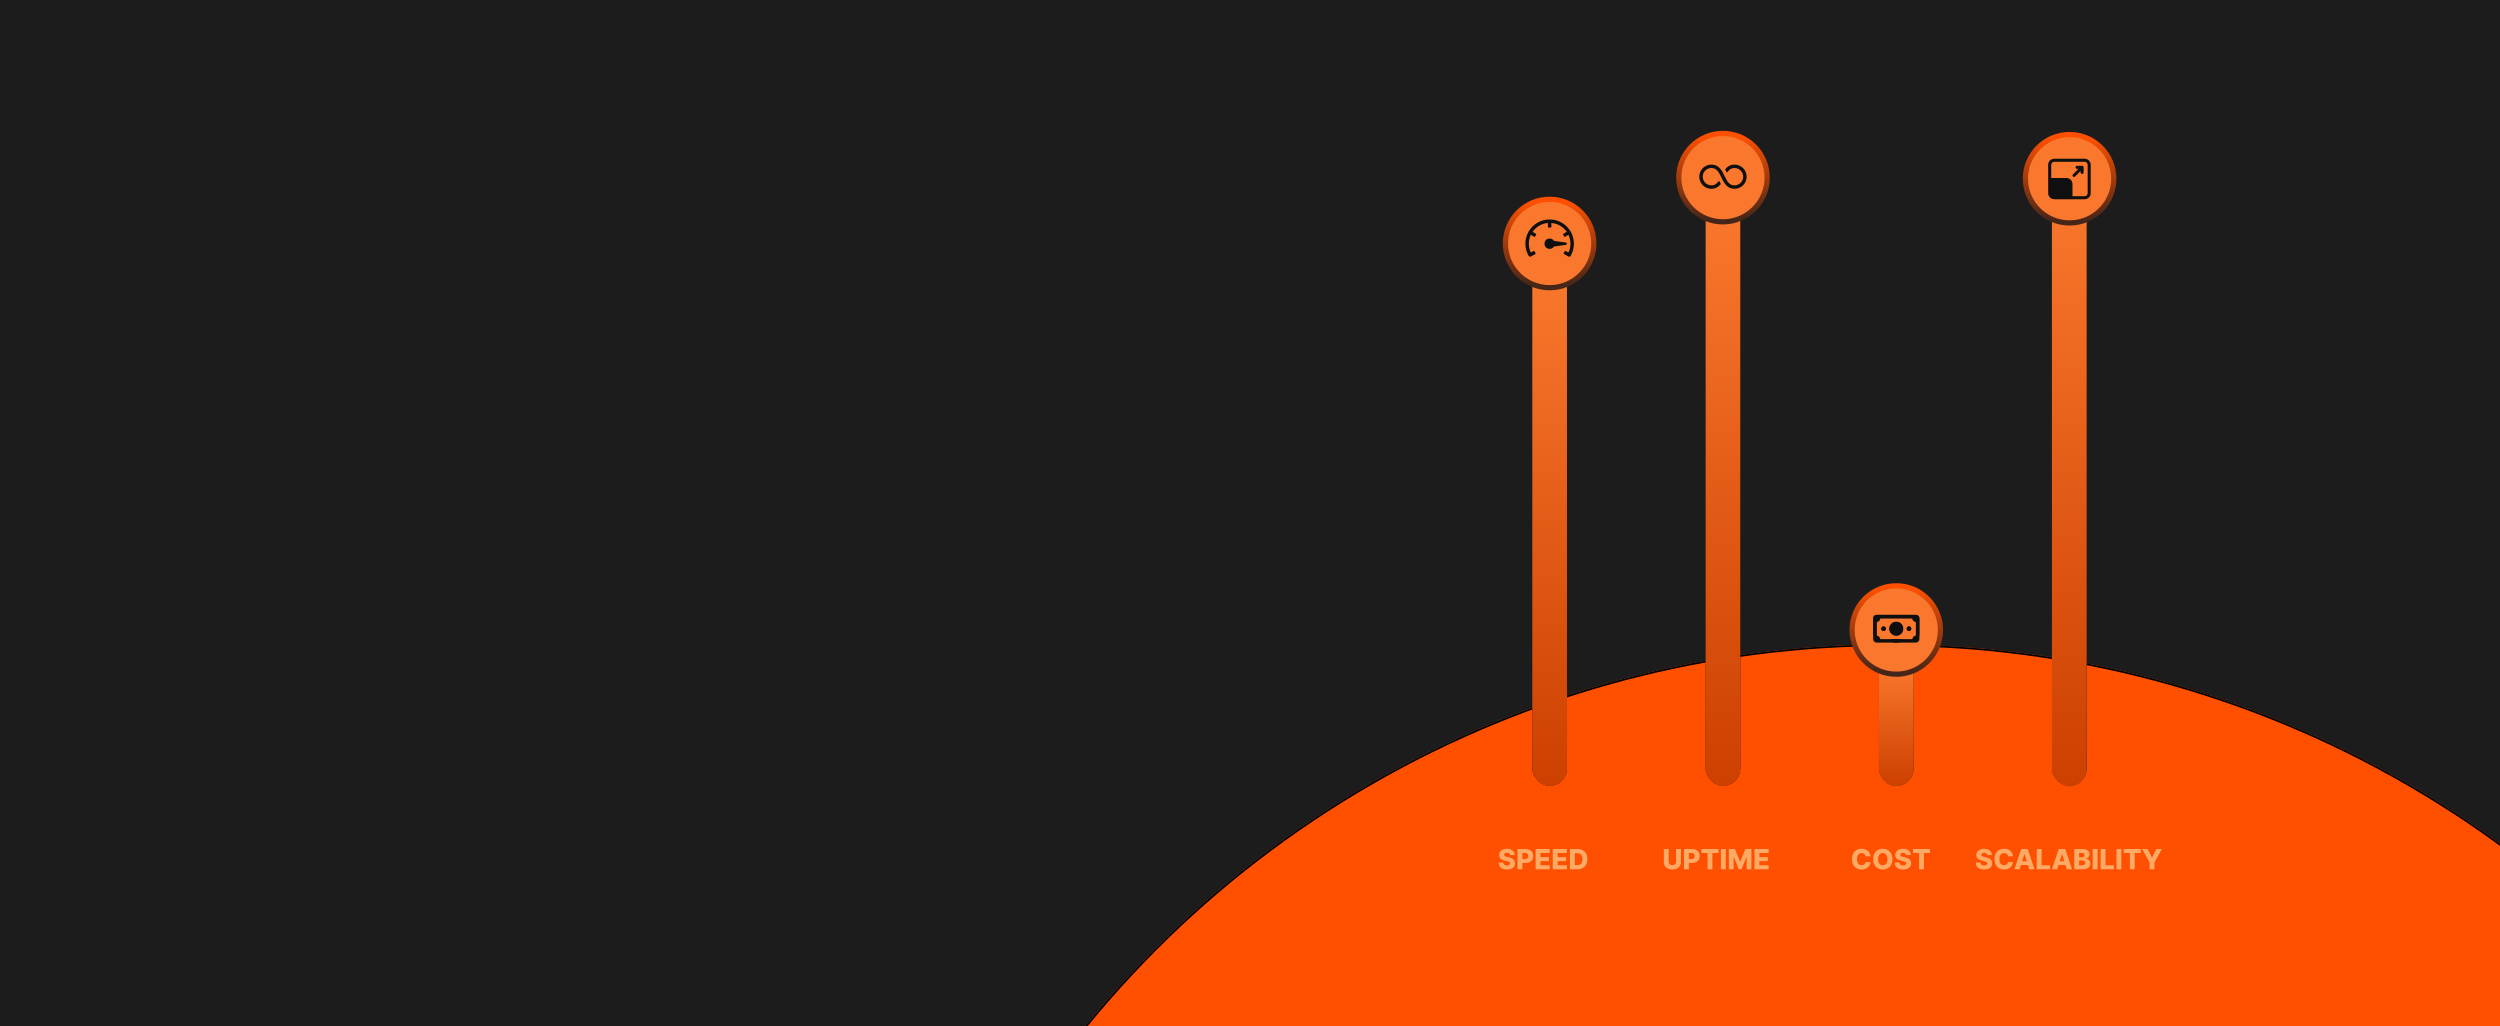 <svg width="1440" height="591" viewBox="0 0 1440 591" fill="none" xmlns="http://www.w3.org/2000/svg">
<g clip-path="url(#clip0_2319_4524)">
<rect width="1440" height="591" fill="#474747"/>
<g clip-path="url(#clip1_2319_4524)">
<rect width="2495.78" height="590.002" transform="translate(-528)" fill="#1C1C1C"/>
<g filter="url(#filter0_f_2319_4524)">
<circle cx="1087.26" cy="966.525" r="595.981" fill="#FE5000"/>
<circle cx="1087.26" cy="966.525" r="595.482" stroke="black" stroke-width="0.998"/>
</g>
<rect x="884.61" y="99.331" width="19.945" height="353.305" rx="9.972" fill="#0F0F0F"/>
<rect x="884.61" y="153.24" width="19.966" height="299.493" rx="9.983" fill="url(#paint0_linear_2319_4524)"/>
<circle cx="894.593" cy="140.262" r="25.959" fill="#FA782E" stroke="#0F0F0F" stroke-width="4"/>
<rect x="984.468" y="99.331" width="19.945" height="353.305" rx="9.972" fill="#0F0F0F"/>
<rect x="984.441" y="114.306" width="19.966" height="338.427" rx="9.983" fill="url(#paint1_linear_2319_4524)"/>
<rect x="1084.28" y="99.331" width="19.945" height="353.305" rx="9.972" fill="#0F0F0F"/>
<path d="M1084.27 382.851H1104.24V442.75C1104.24 448.263 1099.77 452.733 1094.26 452.733C1088.74 452.733 1084.27 448.263 1084.27 442.75V382.851Z" fill="url(#paint2_linear_2319_4524)"/>
<rect x="1184.09" y="99.331" width="19.945" height="353.305" rx="9.972" fill="#0F0F0F"/>
<rect x="1184.1" y="197.166" width="19.966" height="255.568" rx="9.983" fill="url(#paint3_linear_2319_4524)"/>
<path d="M872.697 492.528C872.654 492.06 872.465 491.697 872.129 491.437C871.797 491.173 871.323 491.042 870.706 491.042C870.297 491.042 869.957 491.095 869.685 491.201C869.412 491.307 869.208 491.454 869.072 491.641C868.936 491.824 868.866 492.035 868.862 492.273C868.853 492.469 868.891 492.641 868.976 492.79C869.066 492.939 869.193 493.071 869.359 493.186C869.529 493.296 869.734 493.394 869.972 493.479C870.21 493.564 870.478 493.639 870.776 493.703L871.899 493.958C872.546 494.098 873.116 494.285 873.609 494.519C874.107 494.753 874.524 495.032 874.86 495.355C875.2 495.679 875.458 496.051 875.632 496.472C875.806 496.893 875.896 497.365 875.9 497.889C875.896 498.714 875.687 499.422 875.275 500.014C874.862 500.605 874.269 501.058 873.494 501.373C872.724 501.688 871.795 501.845 870.706 501.845C869.612 501.845 868.659 501.681 867.847 501.354C867.034 501.026 866.403 500.528 865.952 499.86C865.501 499.193 865.269 498.348 865.256 497.327H868.281C868.306 497.748 868.419 498.099 868.619 498.38C868.819 498.661 869.093 498.873 869.442 499.018C869.795 499.163 870.204 499.235 870.667 499.235C871.093 499.235 871.454 499.178 871.752 499.063C872.054 498.948 872.286 498.788 872.448 498.584C872.609 498.38 872.692 498.146 872.697 497.882C872.692 497.635 872.616 497.425 872.467 497.25C872.318 497.072 872.088 496.919 871.778 496.791C871.471 496.659 871.08 496.538 870.604 496.427L869.238 496.108C868.106 495.849 867.215 495.43 866.564 494.851C865.913 494.268 865.59 493.481 865.594 492.49C865.59 491.682 865.807 490.973 866.245 490.365C866.683 489.757 867.29 489.282 868.064 488.942C868.838 488.602 869.721 488.432 870.712 488.432C871.725 488.432 872.603 488.604 873.348 488.948C874.096 489.289 874.677 489.767 875.09 490.384C875.502 491.001 875.713 491.716 875.721 492.528H872.697ZM877.495 501.679V488.61H882.894C883.872 488.61 884.717 488.802 885.427 489.185C886.142 489.563 886.693 490.093 887.08 490.774C887.467 491.45 887.661 492.237 887.661 493.135C887.661 494.036 887.463 494.826 887.067 495.502C886.676 496.174 886.116 496.695 885.389 497.065C884.662 497.436 883.798 497.621 882.798 497.621H879.467V495.132H882.211C882.688 495.132 883.085 495.049 883.404 494.883C883.728 494.717 883.972 494.485 884.138 494.187C884.304 493.885 884.387 493.534 884.387 493.135C884.387 492.73 884.304 492.382 884.138 492.088C883.972 491.79 883.728 491.561 883.404 491.399C883.081 491.237 882.683 491.156 882.211 491.156H880.654V501.679H877.495ZM889.218 501.679V488.61H898.33V491.176H892.376V493.856H897.864V496.427H892.376V499.114H898.33V501.679H889.218ZM900.308 501.679V488.61H909.421V491.176H903.467V493.856H908.955V496.427H903.467V499.114H909.421V501.679H900.308ZM916.23 501.679H911.399V488.61H916.223C917.555 488.61 918.701 488.872 919.663 489.395C920.628 489.914 921.373 490.663 921.896 491.641C922.419 492.616 922.681 493.781 922.681 495.138C922.681 496.5 922.419 497.67 921.896 498.648C921.377 499.626 920.635 500.377 919.669 500.901C918.703 501.42 917.557 501.679 916.23 501.679ZM914.558 498.986H916.108C916.84 498.986 917.459 498.863 917.965 498.616C918.476 498.365 918.861 497.959 919.12 497.397C919.384 496.831 919.516 496.078 919.516 495.138C919.516 494.198 919.384 493.449 919.12 492.892C918.857 492.331 918.467 491.926 917.953 491.68C917.442 491.429 916.812 491.303 916.064 491.303H914.558V498.986Z" fill="#FFAA64"/>
<path d="M968.378 488.61H971.531V497.04C971.531 498.014 971.299 498.863 970.835 499.586C970.371 500.305 969.725 500.862 968.895 501.258C968.066 501.649 967.102 501.845 966.005 501.845C964.894 501.845 963.924 501.649 963.095 501.258C962.265 500.862 961.621 500.305 961.161 499.586C960.702 498.863 960.472 498.014 960.472 497.04V488.61H963.631V496.766C963.631 497.216 963.729 497.618 963.924 497.972C964.124 498.325 964.403 498.601 964.76 498.801C965.118 499.001 965.532 499.101 966.005 499.101C966.477 499.101 966.889 499.001 967.243 498.801C967.6 498.601 967.879 498.325 968.078 497.972C968.278 497.618 968.378 497.216 968.378 496.766V488.61ZM973.51 501.679V488.61H978.909C979.887 488.61 980.732 488.802 981.442 489.185C982.157 489.563 982.708 490.093 983.095 490.774C983.482 491.45 983.676 492.237 983.676 493.135C983.676 494.036 983.478 494.826 983.082 495.502C982.691 496.174 982.132 496.695 981.404 497.065C980.677 497.436 979.813 497.621 978.813 497.621H975.482V495.132H978.226C978.703 495.132 979.1 495.049 979.42 494.883C979.743 494.717 979.987 494.485 980.153 494.187C980.319 493.885 980.402 493.534 980.402 493.135C980.402 492.73 980.319 492.382 980.153 492.088C979.987 491.79 979.743 491.561 979.42 491.399C979.096 491.237 978.698 491.156 978.226 491.156H976.669V501.679H973.51ZM984.805 491.176V488.61H995.851V491.176H991.888V501.679H988.774V491.176H984.805ZM1000.55 488.61V501.679H997.394V488.61H1000.55ZM1002.54 488.61H1006.45L1009.77 496.702H1009.92L1013.24 488.61H1017.15V501.679H1014.07V493.651H1013.96L1010.82 501.596H1008.86L1005.72 493.607H1005.61V501.679H1002.54V488.61ZM1019.12 501.679V488.61H1028.23V491.176H1022.28V493.856H1027.77V496.427H1022.28V499.114H1028.23V501.679H1019.12Z" fill="#FFAA64"/>
<path d="M1081.15 493.345H1077.96C1077.92 493.018 1077.83 492.722 1077.7 492.458C1077.57 492.194 1077.39 491.969 1077.18 491.782C1076.96 491.595 1076.7 491.452 1076.4 491.354C1076.11 491.252 1075.78 491.201 1075.43 491.201C1074.79 491.201 1074.25 491.356 1073.79 491.667C1073.33 491.977 1072.98 492.426 1072.73 493.013C1072.49 493.6 1072.37 494.311 1072.37 495.145C1072.37 496.013 1072.49 496.74 1072.74 497.327C1072.99 497.91 1073.34 498.35 1073.79 498.648C1074.25 498.942 1074.79 499.088 1075.41 499.088C1075.76 499.088 1076.07 499.044 1076.36 498.954C1076.65 498.865 1076.9 498.735 1077.12 498.565C1077.34 498.391 1077.52 498.18 1077.66 497.933C1077.8 497.682 1077.9 497.399 1077.96 497.085L1081.15 497.104C1081.1 497.682 1080.93 498.252 1080.65 498.814C1080.37 499.375 1079.99 499.888 1079.5 500.352C1079.02 500.811 1078.43 501.177 1077.73 501.449C1077.04 501.722 1076.24 501.858 1075.34 501.858C1074.16 501.858 1073.1 501.598 1072.17 501.079C1071.23 500.556 1070.5 499.794 1069.96 498.795C1069.42 497.795 1069.15 496.578 1069.15 495.145C1069.15 493.707 1069.42 492.488 1069.97 491.488C1070.52 490.488 1071.26 489.729 1072.2 489.21C1073.13 488.691 1074.18 488.432 1075.34 488.432C1076.14 488.432 1076.87 488.542 1077.54 488.763C1078.21 488.98 1078.8 489.299 1079.31 489.721C1079.82 490.138 1080.24 490.65 1080.56 491.258C1080.88 491.867 1081.07 492.562 1081.15 493.345ZM1095.29 495.145C1095.29 496.583 1095.02 497.801 1094.46 498.801C1093.91 499.801 1093.16 500.56 1092.22 501.079C1091.28 501.598 1090.22 501.858 1089.05 501.858C1087.88 501.858 1086.82 501.596 1085.88 501.073C1084.94 500.55 1084.19 499.79 1083.64 498.795C1083.09 497.795 1082.82 496.578 1082.82 495.145C1082.82 493.707 1083.09 492.488 1083.64 491.488C1084.19 490.488 1084.94 489.729 1085.88 489.21C1086.82 488.691 1087.88 488.432 1089.05 488.432C1090.22 488.432 1091.28 488.691 1092.22 489.21C1093.16 489.729 1093.91 490.488 1094.46 491.488C1095.02 492.488 1095.29 493.707 1095.29 495.145ZM1092.06 495.145C1092.06 494.294 1091.94 493.575 1091.7 492.988C1091.46 492.401 1091.12 491.956 1090.67 491.654C1090.22 491.352 1089.68 491.201 1089.05 491.201C1088.43 491.201 1087.89 491.352 1087.44 491.654C1086.99 491.956 1086.64 492.401 1086.4 492.988C1086.16 493.575 1086.04 494.294 1086.04 495.145C1086.04 495.996 1086.16 496.714 1086.4 497.302C1086.64 497.889 1086.99 498.333 1087.44 498.635C1087.89 498.937 1088.43 499.088 1089.05 499.088C1089.68 499.088 1090.22 498.937 1090.67 498.635C1091.12 498.333 1091.46 497.889 1091.7 497.302C1091.94 496.714 1092.06 495.996 1092.06 495.145ZM1104.2 492.528C1104.16 492.06 1103.97 491.697 1103.63 491.437C1103.3 491.173 1102.83 491.042 1102.21 491.042C1101.8 491.042 1101.46 491.095 1101.19 491.201C1100.92 491.307 1100.71 491.454 1100.58 491.641C1100.44 491.824 1100.37 492.035 1100.37 492.273C1100.36 492.469 1100.4 492.641 1100.48 492.79C1100.57 492.939 1100.7 493.071 1100.86 493.186C1101.03 493.296 1101.24 493.394 1101.48 493.479C1101.71 493.564 1101.98 493.639 1102.28 493.703L1103.4 493.958C1104.05 494.098 1104.62 494.285 1105.11 494.519C1105.61 494.753 1106.03 495.032 1106.36 495.355C1106.7 495.679 1106.96 496.051 1107.14 496.472C1107.31 496.893 1107.4 497.365 1107.4 497.889C1107.4 498.714 1107.19 499.422 1106.78 500.014C1106.37 500.605 1105.77 501.058 1105 501.373C1104.23 501.688 1103.3 501.845 1102.21 501.845C1101.12 501.845 1100.16 501.681 1099.35 501.354C1098.54 501.026 1097.91 500.528 1097.46 499.86C1097.01 499.193 1096.77 498.348 1096.76 497.327H1099.79C1099.81 497.748 1099.92 498.099 1100.12 498.38C1100.32 498.661 1100.6 498.873 1100.95 499.018C1101.3 499.163 1101.71 499.235 1102.17 499.235C1102.6 499.235 1102.96 499.178 1103.26 499.063C1103.56 498.948 1103.79 498.788 1103.95 498.584C1104.11 498.38 1104.2 498.146 1104.2 497.882C1104.2 497.635 1104.12 497.425 1103.97 497.25C1103.82 497.072 1103.59 496.919 1103.28 496.791C1102.98 496.659 1102.58 496.538 1102.11 496.427L1100.74 496.108C1099.61 495.849 1098.72 495.43 1098.07 494.851C1097.42 494.268 1097.09 493.481 1097.1 492.49C1097.09 491.682 1097.31 490.973 1097.75 490.365C1098.19 489.757 1098.79 489.282 1099.57 488.942C1100.34 488.602 1101.23 488.432 1102.22 488.432C1103.23 488.432 1104.11 488.604 1104.85 488.948C1105.6 489.289 1106.18 489.767 1106.59 490.384C1107.01 491.001 1107.22 491.716 1107.23 492.528H1104.2ZM1108.57 491.176V488.61H1119.62V491.176H1115.66V501.679H1112.54V491.176H1108.57Z" fill="#FFAA64"/>
<path d="M1149.21 501.679V488.61H1158.32V491.176H1152.37V493.856H1157.86V496.427H1152.37V499.114H1158.32V501.679H1149.21ZM1160.3 501.679V488.61H1169.22V491.176H1163.46V493.856H1168.66V496.427H1163.46V501.679H1160.3ZM1170.81 501.679V488.61H1179.73V491.176H1173.97V493.856H1179.17V496.427H1173.97V501.679H1170.81ZM1184.48 488.61V501.679H1181.33V488.61H1184.48ZM1198.33 493.345H1195.14C1195.1 493.018 1195.01 492.722 1194.88 492.458C1194.75 492.194 1194.57 491.969 1194.35 491.782C1194.14 491.595 1193.88 491.452 1193.58 491.354C1193.29 491.252 1192.96 491.201 1192.61 491.201C1191.97 491.201 1191.43 491.356 1190.97 491.667C1190.51 491.977 1190.16 492.426 1189.91 493.013C1189.67 493.6 1189.55 494.311 1189.55 495.145C1189.55 496.013 1189.67 496.74 1189.92 497.327C1190.17 497.91 1190.52 498.35 1190.97 498.648C1191.43 498.942 1191.97 499.088 1192.59 499.088C1192.94 499.088 1193.25 499.044 1193.54 498.954C1193.83 498.865 1194.08 498.735 1194.3 498.565C1194.52 498.391 1194.7 498.18 1194.84 497.933C1194.98 497.682 1195.08 497.399 1195.14 497.085L1198.33 497.104C1198.27 497.682 1198.11 498.252 1197.83 498.814C1197.55 499.375 1197.17 499.888 1196.68 500.352C1196.2 500.811 1195.61 501.177 1194.91 501.449C1194.22 501.722 1193.42 501.858 1192.52 501.858C1191.34 501.858 1190.28 501.598 1189.34 501.079C1188.41 500.556 1187.68 499.794 1187.14 498.795C1186.6 497.795 1186.33 496.578 1186.33 495.145C1186.33 493.707 1186.6 492.488 1187.15 491.488C1187.7 490.488 1188.44 489.729 1189.38 489.21C1190.31 488.691 1191.36 488.432 1192.52 488.432C1193.31 488.432 1194.05 488.542 1194.72 488.763C1195.39 488.98 1195.98 489.299 1196.49 489.721C1197 490.138 1197.42 490.65 1197.74 491.258C1198.06 491.867 1198.25 492.562 1198.33 493.345ZM1202.63 501.679H1199.24L1203.65 488.61H1207.85L1212.26 501.679H1208.86L1205.8 491.903H1205.69L1202.63 501.679ZM1202.18 496.536H1209.27V498.935H1202.18V496.536ZM1224.92 493.345H1221.72C1221.68 493.018 1221.6 492.722 1221.46 492.458C1221.33 492.194 1221.16 491.969 1220.94 491.782C1220.72 491.595 1220.47 491.452 1220.17 491.354C1219.87 491.252 1219.55 491.201 1219.19 491.201C1218.56 491.201 1218.01 491.356 1217.55 491.667C1217.1 491.977 1216.75 492.426 1216.5 493.013C1216.26 493.6 1216.13 494.311 1216.13 495.145C1216.13 496.013 1216.26 496.74 1216.5 497.327C1216.76 497.91 1217.11 498.35 1217.56 498.648C1218.01 498.942 1218.55 499.088 1219.17 499.088C1219.52 499.088 1219.84 499.044 1220.12 498.954C1220.41 498.865 1220.67 498.735 1220.88 498.565C1221.1 498.391 1221.28 498.18 1221.42 497.933C1221.57 497.682 1221.67 497.399 1221.72 497.085L1224.92 497.104C1224.86 497.682 1224.69 498.252 1224.41 498.814C1224.13 499.375 1223.75 499.888 1223.27 500.352C1222.78 500.811 1222.19 501.177 1221.5 501.449C1220.8 501.722 1220.01 501.858 1219.11 501.858C1217.93 501.858 1216.87 501.598 1215.93 501.079C1215 500.556 1214.26 499.794 1213.72 498.795C1213.18 497.795 1212.91 496.578 1212.91 495.145C1212.91 493.707 1213.19 492.488 1213.74 491.488C1214.28 490.488 1215.03 489.729 1215.96 489.21C1216.9 488.691 1217.95 488.432 1219.11 488.432C1219.9 488.432 1220.63 488.542 1221.3 488.763C1221.98 488.98 1222.57 489.299 1223.08 489.721C1223.59 490.138 1224 490.65 1224.32 491.258C1224.64 491.867 1224.84 492.562 1224.92 493.345ZM1226.07 488.61H1229.6L1232.36 494.079H1232.48L1235.24 488.61H1238.77L1233.99 497.314V501.679H1230.85V497.314L1226.07 488.61Z" fill="#FFAA64"/>
<path d="M901.581 128.269C899.457 127.042 897.046 126.396 894.593 126.396C892.14 126.396 889.73 127.042 887.605 128.269C885.707 129.365 884.097 130.889 882.901 132.716C882.87 132.741 882.843 132.772 882.822 132.808L882.156 133.961C882.135 133.997 882.122 134.036 882.116 134.075C881.132 136.025 880.617 138.182 880.617 140.373C880.617 142.826 881.262 145.236 882.489 147.361C882.765 147.838 883.375 148.002 883.853 147.726L886.375 146.271C886.534 146.179 886.588 145.975 886.496 145.816L885.831 144.663C885.739 144.504 885.535 144.45 885.376 144.541L884.069 145.296C883.9 145.394 883.684 145.326 883.606 145.148C882.953 143.645 882.613 142.021 882.613 140.373C882.613 138.604 883.005 136.861 883.755 135.268L885.736 136.412C885.896 136.504 886.099 136.45 886.191 136.29L886.857 135.138C886.948 134.979 886.894 134.775 886.735 134.683L884.754 133.539C885.758 132.093 887.071 130.883 888.603 129.998C890.135 129.114 891.84 128.581 893.595 128.435V130.722C893.595 130.906 893.744 131.055 893.928 131.055H895.259C895.442 131.055 895.591 130.906 895.591 130.722V128.435C897.346 128.581 899.051 129.114 900.583 129.998C902.115 130.883 903.428 132.093 904.433 133.539L902.451 134.683C902.292 134.775 902.238 134.979 902.33 135.138L902.995 136.29C903.087 136.45 903.29 136.504 903.45 136.412L905.431 135.268C906.181 136.861 906.573 138.604 906.573 140.373C906.573 142.021 906.233 143.645 905.58 145.148C905.502 145.326 905.286 145.394 905.118 145.296L903.81 144.541C903.651 144.45 903.447 144.504 903.355 144.663L902.69 145.816C902.598 145.975 902.652 146.179 902.812 146.271L905.333 147.726C905.811 148.002 906.421 147.838 906.697 147.361C907.924 145.236 908.569 142.826 908.569 140.373C908.569 138.182 908.054 136.025 907.07 134.075C907.064 134.036 907.051 133.997 907.03 133.961L906.364 132.808C906.343 132.772 906.316 132.741 906.285 132.716C905.089 130.889 903.479 129.365 901.581 128.269Z" fill="#0F0F0F"/>
<path d="M897.101 142.011C896.566 142.828 895.642 143.368 894.593 143.368C892.939 143.368 891.598 142.027 891.598 140.373C891.598 138.719 892.939 137.378 894.593 137.378C895.642 137.378 896.566 137.918 897.101 138.734L903.957 139.714C904.719 139.823 904.719 140.923 903.957 141.032L897.101 142.011Z" fill="#0F0F0F"/>
<circle cx="994.424" cy="102.326" r="25.959" fill="#FA782E" stroke="#0F0F0F" stroke-width="4"/>
<circle cx="1094.25" cy="362.885" r="25.959" fill="#FA782E" stroke="#0F0F0F" stroke-width="4"/>
<circle cx="1194.09" cy="185.186" r="25.959" fill="#FA782E" stroke="#0F0F0F" stroke-width="4"/>
<path d="M1006.07 101.773C1006.07 99.017 1003.84 96.782 1001.08 96.782C999.703 96.782 998.705 97.25 997.84 98.112C997.56 98.392 997.292 98.715 997.031 99.081C996.88 99.293 996.552 99.275 996.433 99.043C996.218 98.625 995.992 98.213 995.751 97.811C995.68 97.693 995.687 97.543 995.773 97.435C995.982 97.173 996.201 96.927 996.43 96.699C997.65 95.482 999.147 94.785 1001.08 94.785C1004.94 94.785 1008.07 97.914 1008.07 101.773C1008.07 105.633 1004.94 108.762 1001.08 108.762C999.147 108.762 997.65 108.065 996.43 106.848C995.253 105.673 994.356 104.036 993.515 102.186C992.692 100.375 991.915 99.018 991.008 98.112C990.143 97.25 989.145 96.782 987.768 96.782C985.012 96.782 982.777 99.017 982.777 101.773C982.777 104.53 985.012 106.765 987.768 106.765C989.145 106.765 990.143 106.297 991.008 105.434C991.288 105.155 991.556 104.832 991.816 104.466C991.967 104.254 992.296 104.272 992.415 104.504C992.63 104.921 992.856 105.334 993.097 105.735C993.168 105.854 993.161 106.004 993.075 106.112C992.865 106.373 992.647 106.619 992.418 106.848C991.198 108.065 989.7 108.762 987.768 108.762C983.909 108.762 980.78 105.633 980.78 101.773C980.78 97.914 983.909 94.785 987.768 94.785C989.7 94.785 991.198 95.482 992.418 96.699C993.595 97.873 994.492 99.511 995.333 101.36C996.156 103.171 996.932 104.529 997.84 105.434C998.705 106.297 999.703 106.765 1001.08 106.765C1003.84 106.765 1006.07 104.53 1006.07 101.773Z" fill="#0F0F0F"/>
<path d="M1084.91 356.484C1084.94 356.302 1085.09 356.152 1085.27 356.152H1103.24C1103.42 356.152 1103.57 356.302 1103.6 356.484C1103.74 357.321 1104.4 357.982 1105.24 358.122C1105.42 358.152 1105.57 358.298 1105.57 358.482V365.803C1105.57 365.986 1105.72 366.135 1105.9 366.135H1107.23C1107.42 366.135 1107.57 365.986 1107.57 365.803V356.152C1107.57 355.05 1106.67 354.156 1105.57 354.156H1082.94C1081.84 354.156 1080.94 355.05 1080.94 356.152V368.132C1080.94 369.235 1081.84 370.129 1082.94 370.129H1095.79C1095.91 370.129 1096.01 370.07 1096.07 369.972L1096.91 368.641C1097.05 368.419 1096.89 368.132 1096.62 368.132H1085.27C1085.09 368.132 1084.94 367.982 1084.91 367.801C1084.77 366.963 1084.11 366.303 1083.27 366.163C1083.09 366.132 1082.94 365.986 1082.94 365.803V358.482C1082.94 358.298 1083.09 358.152 1083.27 358.122C1084.11 357.982 1084.77 357.321 1084.91 356.484Z" fill="#0F0F0F"/>
<path d="M1086.93 363.473C1087.67 363.473 1088.27 362.877 1088.27 362.142C1088.27 361.407 1087.67 360.811 1086.93 360.811C1086.2 360.811 1085.6 361.407 1085.6 362.142C1085.6 362.877 1086.2 363.473 1086.93 363.473Z" fill="#0F0F0F"/>
<path d="M1102.91 362.142C1102.91 362.877 1102.31 363.473 1101.58 363.473C1100.84 363.473 1100.25 362.877 1100.25 362.142C1100.25 361.407 1100.84 360.811 1101.58 360.811C1102.31 360.811 1102.91 361.407 1102.91 362.142Z" fill="#0F0F0F"/>
<path d="M1094.26 366.135C1096.46 366.135 1098.25 364.348 1098.25 362.142C1098.25 359.937 1096.46 358.149 1094.26 358.149C1092.05 358.149 1090.26 359.937 1090.26 362.142C1090.26 364.348 1092.05 366.135 1094.26 366.135Z" fill="#0F0F0F"/>
<path d="M1103.6 356.484C1103.57 356.302 1103.42 356.152 1103.24 356.152H1085.27C1085.09 356.152 1084.94 356.302 1084.91 356.484C1084.77 357.321 1084.11 357.982 1083.27 358.122C1083.09 358.152 1082.94 358.298 1082.94 358.482V365.803C1082.94 365.986 1082.79 366.135 1082.61 366.135H1081.28C1081.09 366.135 1080.94 365.986 1080.94 365.803V356.152C1080.94 355.05 1081.84 354.156 1082.94 354.156H1105.57C1106.67 354.156 1107.57 355.05 1107.57 356.152V368.132C1107.57 369.235 1106.67 370.129 1105.57 370.129H1092.72C1092.6 370.129 1092.5 370.07 1092.44 369.972L1091.6 368.641C1091.47 368.419 1091.62 368.132 1091.89 368.132H1103.24C1103.42 368.132 1103.57 367.982 1103.6 367.801C1103.74 366.963 1104.4 366.303 1105.24 366.163C1105.42 366.132 1105.57 365.986 1105.57 365.803V358.482C1105.57 358.298 1105.42 358.152 1105.24 358.122C1104.4 357.982 1103.74 357.321 1103.6 356.484Z" fill="#0F0F0F"/>
<path d="M1101.58 363.473C1100.84 363.473 1100.24 362.877 1100.24 362.142C1100.24 361.407 1100.84 360.811 1101.58 360.811C1102.31 360.811 1102.91 361.407 1102.91 362.142C1102.91 362.877 1102.31 363.473 1101.58 363.473Z" fill="#0F0F0F"/>
<path d="M1085.6 362.142C1085.6 362.877 1086.2 363.473 1086.93 363.473C1087.67 363.473 1088.27 362.877 1088.27 362.142C1088.27 361.407 1087.67 360.811 1086.93 360.811C1086.2 360.811 1085.6 361.407 1085.6 362.142Z" fill="#0F0F0F"/>
<path d="M1094.26 366.135C1092.05 366.135 1090.26 364.348 1090.26 362.142C1090.26 359.937 1092.05 358.149 1094.26 358.149C1096.46 358.149 1098.25 359.937 1098.25 362.142C1098.25 364.348 1096.46 366.135 1094.26 366.135Z" fill="#0F0F0F"/>
<path d="M1194.76 178.244C1189.26 181.32 1189.17 187.501 1189.85 190.101C1191.65 186.121 1194.34 184.15 1194.42 184.288C1191.21 187.642 1190.23 191.26 1190.19 192.407C1202.01 192.49 1206.08 181.078 1206.08 175.395C1204.63 176.349 1198.65 176.169 1194.76 178.244Z" fill="#0F0F0F"/>
<path d="M1182.96 190.9C1184.02 193.886 1186.35 194.241 1187.33 194.072C1186.25 193.051 1185.46 191.343 1185.41 190.479C1185.85 192.094 1187.81 193.638 1188.81 194.17C1190.38 186.759 1183.35 183.943 1183.28 183.804C1183.68 185.898 1182.01 188.212 1182.96 190.9Z" fill="#0F0F0F"/>
</g>
<g clip-path="url(#clip2_2319_4524)">
<rect width="2500" height="591" transform="translate(-530)" fill="#1C1C1C"/>
<g filter="url(#filter1_f_2319_4524)">
<circle cx="1087.99" cy="968.161" r="596.99" fill="#FE5000"/>
<circle cx="1087.99" cy="968.161" r="596.49" stroke="black"/>
</g>
<rect x="882.61" y="99.331" width="19.945" height="353.305" rx="9.972" fill="#1C1C1C"/>
<rect x="882.61" y="153.24" width="19.966" height="299.493" rx="9.983" fill="url(#paint4_linear_2319_4524)"/>
<circle cx="892.593" cy="140.262" r="25.459" fill="#FA782E" stroke="url(#paint5_linear_2319_4524)" stroke-width="3"/>
<rect x="982.468" y="99.331" width="19.945" height="353.305" rx="9.972" fill="#0F0F0F"/>
<rect x="982.441" y="114.306" width="19.966" height="338.427" rx="9.983" fill="url(#paint6_linear_2319_4524)"/>
<rect x="1082.28" y="99.331" width="19.945" height="353.305" rx="9.972" fill="#1C1C1C"/>
<path d="M1082.27 382.851H1102.24V442.75C1102.24 448.263 1097.77 452.733 1092.26 452.733C1086.74 452.733 1082.27 448.263 1082.27 442.75V382.851Z" fill="url(#paint7_linear_2319_4524)"/>
<rect x="1182" y="99.331" width="19.945" height="353.305" rx="9.972" fill="#1C1C1C"/>
<rect x="1181.91" y="105" width="20" height="348" rx="10" fill="url(#paint8_linear_2319_4524)"/>
<path d="M869.814 492.531C869.776 492.115 869.608 491.791 869.308 491.56C869.013 491.325 868.591 491.207 868.041 491.207C867.678 491.207 867.375 491.255 867.132 491.35C866.89 491.444 866.708 491.575 866.587 491.742C866.466 491.904 866.403 492.092 866.399 492.304C866.392 492.478 866.426 492.632 866.502 492.764C866.581 492.897 866.695 493.014 866.842 493.117C866.994 493.215 867.176 493.302 867.388 493.378C867.6 493.454 867.839 493.52 868.104 493.577L869.104 493.804C869.68 493.929 870.187 494.096 870.627 494.304C871.07 494.512 871.441 494.761 871.74 495.048C872.043 495.336 872.272 495.668 872.428 496.043C872.583 496.418 872.662 496.838 872.666 497.304C872.662 498.039 872.477 498.67 872.109 499.196C871.742 499.723 871.214 500.126 870.524 500.406C869.839 500.687 869.011 500.827 868.041 500.827C867.068 500.827 866.219 500.681 865.496 500.389C864.772 500.098 864.21 499.654 863.808 499.06C863.407 498.465 863.2 497.713 863.189 496.804H865.882C865.905 497.179 866.005 497.492 866.183 497.742C866.361 497.992 866.606 498.181 866.916 498.31C867.231 498.439 867.594 498.503 868.007 498.503C868.386 498.503 868.708 498.452 868.973 498.35C869.242 498.247 869.448 498.105 869.592 497.923C869.736 497.742 869.81 497.533 869.814 497.298C869.81 497.079 869.742 496.891 869.609 496.736C869.477 496.577 869.272 496.44 868.996 496.327C868.723 496.209 868.375 496.101 867.95 496.003L866.734 495.719C865.727 495.488 864.933 495.115 864.354 494.6C863.774 494.081 863.486 493.38 863.49 492.497C863.486 491.778 863.68 491.147 864.07 490.605C864.46 490.064 865 489.641 865.689 489.338C866.378 489.035 867.164 488.884 868.047 488.884C868.948 488.884 869.731 489.037 870.394 489.344C871.06 489.647 871.577 490.073 871.945 490.622C872.312 491.172 872.5 491.808 872.507 492.531H869.814ZM874.087 500.679V489.043H878.894C879.765 489.043 880.517 489.213 881.149 489.554C881.786 489.891 882.276 490.363 882.621 490.969C882.966 491.571 883.138 492.272 883.138 493.071C883.138 493.874 882.962 494.577 882.609 495.179C882.261 495.778 881.763 496.242 881.115 496.571C880.467 496.901 879.698 497.065 878.808 497.065H875.842V494.85H878.286C878.71 494.85 879.064 494.776 879.348 494.628C879.636 494.48 879.854 494.274 880.002 494.009C880.149 493.74 880.223 493.427 880.223 493.071C880.223 492.711 880.149 492.401 880.002 492.139C879.854 491.874 879.636 491.67 879.348 491.526C879.06 491.382 878.706 491.31 878.286 491.31H876.899V500.679H874.087ZM884.524 500.679V489.043H892.638V491.327H887.337V493.713H892.223V496.003H887.337V498.395H892.638V500.679H884.524ZM894.399 500.679V489.043H902.513V491.327H897.212V493.713H902.098V496.003H897.212V498.395H902.513V500.679H894.399ZM908.575 500.679H904.274V489.043H908.57C909.755 489.043 910.776 489.276 911.632 489.742C912.492 490.204 913.155 490.87 913.621 491.742C914.087 492.609 914.32 493.647 914.32 494.855C914.32 496.067 914.087 497.109 913.621 497.98C913.159 498.851 912.498 499.52 911.638 499.986C910.778 500.448 909.757 500.679 908.575 500.679ZM907.087 498.281H908.467C909.119 498.281 909.67 498.172 910.121 497.952C910.575 497.728 910.918 497.367 911.149 496.867C911.384 496.363 911.502 495.692 911.502 494.855C911.502 494.018 911.384 493.351 911.149 492.855C910.914 492.355 910.568 491.995 910.109 491.776C909.655 491.552 909.094 491.44 908.428 491.44H907.087V498.281Z" fill="#FFAA64"/>
<path d="M965.403 489.043H968.21V496.548C968.21 497.416 968.004 498.172 967.591 498.815C967.178 499.456 966.602 499.952 965.864 500.304C965.125 500.653 964.267 500.827 963.29 500.827C962.301 500.827 961.437 500.653 960.699 500.304C959.96 499.952 959.386 499.456 958.977 498.815C958.568 498.172 958.364 497.416 958.364 496.548V489.043H961.176V496.304C961.176 496.706 961.263 497.064 961.437 497.378C961.615 497.692 961.864 497.939 962.182 498.117C962.5 498.295 962.869 498.384 963.29 498.384C963.71 498.384 964.078 498.295 964.392 498.117C964.71 497.939 964.958 497.692 965.136 497.378C965.314 497.064 965.403 496.706 965.403 496.304V489.043ZM969.973 500.679V489.043H974.78C975.651 489.043 976.403 489.213 977.035 489.554C977.672 489.891 978.162 490.363 978.507 490.969C978.852 491.571 979.024 492.272 979.024 493.071C979.024 493.874 978.848 494.577 978.496 495.179C978.147 495.778 977.649 496.242 977.001 496.571C976.354 496.901 975.585 497.065 974.695 497.065H971.729V494.85H974.172C974.596 494.85 974.95 494.776 975.234 494.628C975.522 494.48 975.74 494.274 975.888 494.009C976.035 493.74 976.109 493.427 976.109 493.071C976.109 492.711 976.035 492.401 975.888 492.139C975.74 491.874 975.522 491.67 975.234 491.526C974.946 491.382 974.592 491.31 974.172 491.31H972.785V500.679H969.973ZM980.03 491.327V489.043H989.865V491.327H986.337V500.679H983.564V491.327H980.03ZM994.051 489.043V500.679H991.239V489.043H994.051ZM995.817 489.043H999.3L1002.25 496.247H1002.39L1005.35 489.043H1008.83V500.679H1006.09V493.531H1005.99L1003.2 500.605H1001.45L998.652 493.492H998.555V500.679H995.817V489.043ZM1010.58 500.679V489.043H1018.7V491.327H1013.39V493.713H1018.28V496.003H1013.39V498.395H1018.7V500.679H1010.58Z" fill="#FFAA64"/>
<path d="M1077.44 493.259H1074.6C1074.56 492.967 1074.49 492.704 1074.37 492.469C1074.25 492.234 1074.1 492.033 1073.9 491.867C1073.71 491.7 1073.48 491.573 1073.22 491.486C1072.95 491.395 1072.66 491.35 1072.35 491.35C1071.78 491.35 1071.3 491.488 1070.89 491.764C1070.48 492.041 1070.17 492.44 1069.95 492.963C1069.73 493.486 1069.62 494.118 1069.62 494.861C1069.62 495.634 1069.73 496.281 1069.95 496.804C1070.18 497.323 1070.49 497.715 1070.89 497.98C1071.3 498.242 1071.78 498.372 1072.33 498.372C1072.64 498.372 1072.92 498.332 1073.18 498.253C1073.43 498.173 1073.66 498.058 1073.85 497.906C1074.05 497.751 1074.21 497.564 1074.34 497.344C1074.46 497.12 1074.55 496.868 1074.6 496.588L1077.44 496.605C1077.39 497.12 1077.24 497.628 1076.99 498.128C1076.75 498.628 1076.41 499.084 1075.98 499.497C1075.55 499.906 1075.02 500.232 1074.4 500.475C1073.78 500.717 1073.07 500.838 1072.27 500.838C1071.22 500.838 1070.28 500.607 1069.44 500.145C1068.61 499.679 1067.96 499.001 1067.48 498.111C1067 497.221 1066.76 496.137 1066.76 494.861C1066.76 493.581 1067 492.495 1067.49 491.605C1067.98 490.715 1068.64 490.039 1069.47 489.577C1070.3 489.115 1071.24 488.884 1072.27 488.884C1072.98 488.884 1073.63 488.982 1074.23 489.179C1074.83 489.372 1075.35 489.656 1075.81 490.031C1076.26 490.403 1076.63 490.859 1076.91 491.401C1077.2 491.942 1077.38 492.562 1077.44 493.259ZM1090.04 494.861C1090.04 496.141 1089.79 497.226 1089.3 498.117C1088.8 499.007 1088.14 499.683 1087.3 500.145C1086.46 500.607 1085.52 500.838 1084.48 500.838C1083.43 500.838 1082.49 500.605 1081.65 500.139C1080.82 499.673 1080.15 498.997 1079.66 498.111C1079.17 497.221 1078.93 496.137 1078.93 494.861C1078.93 493.581 1079.17 492.495 1079.66 491.605C1080.15 490.715 1080.82 490.039 1081.65 489.577C1082.49 489.115 1083.43 488.884 1084.48 488.884C1085.52 488.884 1086.46 489.115 1087.3 489.577C1088.14 490.039 1088.8 490.715 1089.3 491.605C1089.79 492.495 1090.04 493.581 1090.04 494.861ZM1087.16 494.861C1087.16 494.103 1087.05 493.463 1086.84 492.94C1086.62 492.418 1086.32 492.022 1085.92 491.753C1085.52 491.484 1085.04 491.35 1084.48 491.35C1083.92 491.35 1083.44 491.484 1083.04 491.753C1082.64 492.022 1082.33 492.418 1082.12 492.94C1081.9 493.463 1081.8 494.103 1081.8 494.861C1081.8 495.618 1081.9 496.259 1082.12 496.781C1082.33 497.304 1082.64 497.7 1083.04 497.969C1083.44 498.238 1083.92 498.372 1084.48 498.372C1085.04 498.372 1085.52 498.238 1085.92 497.969C1086.32 497.7 1086.62 497.304 1086.84 496.781C1087.05 496.259 1087.16 495.618 1087.16 494.861ZM1097.97 492.531C1097.93 492.115 1097.76 491.791 1097.46 491.56C1097.17 491.325 1096.74 491.207 1096.19 491.207C1095.83 491.207 1095.53 491.255 1095.29 491.35C1095.04 491.444 1094.86 491.575 1094.74 491.742C1094.62 491.904 1094.56 492.092 1094.55 492.304C1094.54 492.478 1094.58 492.632 1094.65 492.764C1094.73 492.897 1094.85 493.014 1095 493.117C1095.15 493.215 1095.33 493.302 1095.54 493.378C1095.75 493.454 1095.99 493.52 1096.26 493.577L1097.26 493.804C1097.83 493.929 1098.34 494.096 1098.78 494.304C1099.22 494.512 1099.59 494.761 1099.89 495.048C1100.2 495.336 1100.43 495.668 1100.58 496.043C1100.74 496.418 1100.82 496.838 1100.82 497.304C1100.82 498.039 1100.63 498.67 1100.26 499.196C1099.9 499.723 1099.37 500.126 1098.68 500.406C1097.99 500.687 1097.16 500.827 1096.19 500.827C1095.22 500.827 1094.37 500.681 1093.65 500.389C1092.93 500.098 1092.36 499.654 1091.96 499.06C1091.56 498.465 1091.35 497.713 1091.34 496.804H1094.04C1094.06 497.179 1094.16 497.492 1094.34 497.742C1094.51 497.992 1094.76 498.181 1095.07 498.31C1095.38 498.439 1095.75 498.503 1096.16 498.503C1096.54 498.503 1096.86 498.452 1097.13 498.35C1097.4 498.247 1097.6 498.105 1097.75 497.923C1097.89 497.742 1097.96 497.533 1097.97 497.298C1097.96 497.079 1097.9 496.891 1097.76 496.736C1097.63 496.577 1097.43 496.44 1097.15 496.327C1096.88 496.209 1096.53 496.101 1096.1 496.003L1094.89 495.719C1093.88 495.488 1093.09 495.115 1092.51 494.6C1091.93 494.081 1091.64 493.38 1091.64 492.497C1091.64 491.778 1091.83 491.147 1092.22 490.605C1092.61 490.064 1093.15 489.641 1093.84 489.338C1094.53 489.035 1095.32 488.884 1096.2 488.884C1097.1 488.884 1097.88 489.037 1098.55 489.344C1099.21 489.647 1099.73 490.073 1100.1 490.622C1100.47 491.172 1100.65 491.808 1100.66 492.531H1097.97ZM1101.86 491.327V489.043H1111.69V491.327H1108.17V500.679H1105.39V491.327H1101.86Z" fill="#FFAA64"/>
<path d="M1144.66 492.531C1144.62 492.115 1144.46 491.791 1144.16 491.56C1143.86 491.325 1143.44 491.207 1142.89 491.207C1142.53 491.207 1142.22 491.255 1141.98 491.35C1141.74 491.444 1141.56 491.575 1141.44 491.742C1141.31 491.904 1141.25 492.092 1141.25 492.304C1141.24 492.478 1141.27 492.632 1141.35 492.764C1141.43 492.897 1141.54 493.014 1141.69 493.117C1141.84 493.215 1142.02 493.302 1142.24 493.378C1142.45 493.454 1142.69 493.52 1142.95 493.577L1143.95 493.804C1144.53 493.929 1145.04 494.096 1145.48 494.304C1145.92 494.512 1146.29 494.761 1146.59 495.048C1146.89 495.336 1147.12 495.668 1147.28 496.043C1147.43 496.418 1147.51 496.838 1147.51 497.304C1147.51 498.039 1147.33 498.67 1146.96 499.196C1146.59 499.723 1146.06 500.126 1145.37 500.406C1144.69 500.687 1143.86 500.827 1142.89 500.827C1141.92 500.827 1141.07 500.681 1140.34 500.389C1139.62 500.098 1139.06 499.654 1138.66 499.06C1138.26 498.465 1138.05 497.713 1138.04 496.804H1140.73C1140.75 497.179 1140.85 497.492 1141.03 497.742C1141.21 497.992 1141.45 498.181 1141.76 498.31C1142.08 498.439 1142.44 498.503 1142.86 498.503C1143.23 498.503 1143.56 498.452 1143.82 498.35C1144.09 498.247 1144.3 498.105 1144.44 497.923C1144.58 497.742 1144.66 497.533 1144.66 497.298C1144.66 497.079 1144.59 496.891 1144.46 496.736C1144.33 496.577 1144.12 496.44 1143.84 496.327C1143.57 496.209 1143.22 496.101 1142.8 496.003L1141.58 495.719C1140.58 495.488 1139.78 495.115 1139.2 494.6C1138.62 494.081 1138.33 493.38 1138.34 492.497C1138.33 491.778 1138.53 491.147 1138.92 490.605C1139.31 490.064 1139.85 489.641 1140.54 489.338C1141.23 489.035 1142.01 488.884 1142.9 488.884C1143.8 488.884 1144.58 489.037 1145.24 489.344C1145.91 489.647 1146.43 490.073 1146.79 490.622C1147.16 491.172 1147.35 491.808 1147.36 492.531H1144.66ZM1159.5 493.259H1156.66C1156.62 492.967 1156.54 492.704 1156.42 492.469C1156.31 492.234 1156.15 492.033 1155.96 491.867C1155.76 491.7 1155.54 491.573 1155.27 491.486C1155.01 491.395 1154.72 491.35 1154.4 491.35C1153.84 491.35 1153.35 491.488 1152.94 491.764C1152.54 492.041 1152.22 492.44 1152 492.963C1151.79 493.486 1151.68 494.118 1151.68 494.861C1151.68 495.634 1151.79 496.281 1152.01 496.804C1152.23 497.323 1152.55 497.715 1152.95 497.98C1153.35 498.242 1153.83 498.372 1154.38 498.372C1154.69 498.372 1154.98 498.332 1155.23 498.253C1155.49 498.173 1155.71 498.058 1155.91 497.906C1156.1 497.751 1156.26 497.564 1156.39 497.344C1156.52 497.12 1156.61 496.868 1156.66 496.588L1159.5 496.605C1159.45 497.12 1159.3 497.628 1159.05 498.128C1158.8 498.628 1158.46 499.084 1158.03 499.497C1157.6 499.906 1157.07 500.232 1156.45 500.475C1155.83 500.717 1155.13 500.838 1154.33 500.838C1153.27 500.838 1152.33 500.607 1151.5 500.145C1150.67 499.679 1150.01 499.001 1149.53 498.111C1149.05 497.221 1148.81 496.137 1148.81 494.861C1148.81 493.581 1149.05 492.495 1149.54 491.605C1150.03 490.715 1150.69 490.039 1151.53 489.577C1152.36 489.115 1153.29 488.884 1154.33 488.884C1155.03 488.884 1155.68 488.982 1156.28 489.179C1156.88 489.372 1157.41 489.656 1157.86 490.031C1158.32 490.403 1158.69 490.859 1158.97 491.401C1159.25 491.942 1159.43 492.562 1159.5 493.259ZM1163.33 500.679H1160.3L1164.23 489.043H1167.98L1171.9 500.679H1168.88L1166.15 491.975H1166.05L1163.33 500.679ZM1162.92 496.1H1169.24V498.236H1162.92V496.1ZM1173.15 500.679V489.043H1175.97V498.395H1180.81V500.679H1173.15ZM1184.94 500.679H1181.91L1185.84 489.043H1189.58L1193.51 500.679H1190.49L1187.75 491.975H1187.66L1184.94 500.679ZM1184.53 496.1H1190.85V498.236H1184.53V496.1ZM1194.76 500.679V489.043H1199.62C1200.49 489.043 1201.22 489.166 1201.8 489.412C1202.39 489.658 1202.84 490.003 1203.13 490.446C1203.43 490.889 1203.58 491.403 1203.58 491.986C1203.58 492.429 1203.49 492.825 1203.3 493.173C1203.12 493.518 1202.86 493.804 1202.54 494.031C1202.21 494.259 1201.83 494.418 1201.41 494.509V494.622C1201.88 494.645 1202.31 494.772 1202.71 495.003C1203.11 495.234 1203.43 495.556 1203.67 495.969C1203.92 496.378 1204.04 496.863 1204.04 497.423C1204.04 498.048 1203.88 498.607 1203.56 499.1C1203.24 499.588 1202.78 499.975 1202.18 500.259C1201.58 500.539 1200.84 500.679 1199.99 500.679H1194.76ZM1197.58 498.412H1199.31C1199.92 498.412 1200.37 498.297 1200.66 498.065C1200.95 497.834 1201.1 497.512 1201.1 497.1C1201.1 496.8 1201.03 496.543 1200.89 496.327C1200.75 496.107 1200.55 495.939 1200.29 495.821C1200.03 495.7 1199.73 495.639 1199.37 495.639H1197.58V498.412ZM1197.58 493.827H1199.13C1199.44 493.827 1199.71 493.776 1199.95 493.673C1200.19 493.571 1200.38 493.423 1200.51 493.23C1200.64 493.037 1200.71 492.804 1200.71 492.531C1200.71 492.141 1200.57 491.834 1200.3 491.611C1200.02 491.387 1199.65 491.276 1199.18 491.276H1197.58V493.827ZM1208.2 489.043V500.679H1205.39V489.043H1208.2ZM1209.97 500.679V489.043H1212.78V498.395H1217.62V500.679H1209.97ZM1221.89 489.043V500.679H1219.08V489.043H1221.89ZM1223.27 491.327V489.043H1233.11V491.327H1229.58V500.679H1226.81V491.327H1223.27ZM1233.9 489.043H1237.04L1239.5 493.912H1239.61L1242.07 489.043H1245.21L1240.95 496.793V500.679H1238.16V496.793L1233.9 489.043Z" fill="#FFAA64"/>
<path d="M899.581 128.269C897.457 127.042 895.046 126.396 892.593 126.396C890.14 126.396 887.73 127.042 885.605 128.269C883.707 129.365 882.097 130.889 880.901 132.716C880.87 132.741 880.843 132.772 880.822 132.808L880.156 133.961C880.135 133.997 880.122 134.036 880.116 134.075C879.132 136.025 878.617 138.182 878.617 140.373C878.617 142.826 879.262 145.236 880.489 147.361C880.765 147.838 881.375 148.002 881.853 147.726L884.375 146.271C884.534 146.179 884.588 145.975 884.496 145.816L883.831 144.663C883.739 144.504 883.535 144.45 883.376 144.541L882.069 145.296C881.9 145.394 881.684 145.326 881.606 145.148C880.953 143.645 880.613 142.021 880.613 140.373C880.613 138.604 881.005 136.861 881.755 135.268L883.736 136.412C883.896 136.504 884.099 136.45 884.191 136.29L884.857 135.138C884.948 134.979 884.894 134.775 884.735 134.683L882.754 133.539C883.758 132.093 885.071 130.883 886.603 129.998C888.135 129.114 889.84 128.581 891.595 128.435V130.722C891.595 130.906 891.744 131.055 891.928 131.055H893.259C893.442 131.055 893.591 130.906 893.591 130.722V128.435C895.346 128.581 897.051 129.114 898.583 129.998C900.115 130.883 901.428 132.093 902.433 133.539L900.451 134.683C900.292 134.775 900.238 134.979 900.33 135.138L900.995 136.29C901.087 136.45 901.29 136.504 901.45 136.412L903.431 135.268C904.181 136.861 904.573 138.604 904.573 140.373C904.573 142.021 904.233 143.645 903.58 145.148C903.502 145.326 903.286 145.394 903.118 145.296L901.81 144.541C901.651 144.45 901.447 144.504 901.355 144.663L900.69 145.816C900.598 145.975 900.652 146.179 900.812 146.271L903.333 147.726C903.811 148.002 904.421 147.838 904.697 147.361C905.924 145.236 906.569 142.826 906.569 140.373C906.569 138.182 906.054 136.025 905.07 134.075C905.064 134.036 905.051 133.997 905.03 133.961L904.364 132.808C904.343 132.772 904.316 132.741 904.285 132.716C903.089 130.889 901.479 129.365 899.581 128.269Z" fill="#0F0F0F"/>
<path d="M895.101 142.011C894.566 142.828 893.642 143.368 892.593 143.368C890.939 143.368 889.598 142.027 889.598 140.373C889.598 138.719 890.939 137.378 892.593 137.378C893.642 137.378 894.566 137.918 895.101 138.734L901.957 139.714C902.719 139.823 902.719 140.923 901.957 141.032L895.101 142.011Z" fill="#0F0F0F"/>
<circle cx="992.424" cy="102.326" r="25.459" fill="#FA782E" stroke="url(#paint9_linear_2319_4524)" stroke-width="3"/>
<circle cx="1092.25" cy="362.885" r="25.459" fill="#FA782E" stroke="url(#paint10_linear_2319_4524)" stroke-width="3"/>
<circle cx="1192.09" cy="102.959" r="25.459" fill="#FA782E" stroke="url(#paint11_linear_2319_4524)" stroke-width="3"/>
<path d="M1004.07 101.773C1004.07 99.017 1001.84 96.782 999.079 96.782C997.703 96.782 996.705 97.25 995.84 98.112C995.56 98.392 995.292 98.715 995.031 99.081C994.88 99.293 994.552 99.275 994.433 99.043C994.218 98.625 993.992 98.213 993.751 97.811C993.68 97.693 993.687 97.543 993.773 97.435C993.982 97.173 994.201 96.927 994.43 96.699C995.65 95.482 997.147 94.785 999.079 94.785C1002.94 94.785 1006.07 97.914 1006.07 101.773C1006.07 105.633 1002.94 108.762 999.079 108.762C997.147 108.762 995.65 108.065 994.43 106.848C993.253 105.673 992.356 104.036 991.515 102.186C990.692 100.375 989.915 99.018 989.008 98.112C988.143 97.25 987.145 96.782 985.768 96.782C983.012 96.782 980.777 99.017 980.777 101.773C980.777 104.53 983.012 106.765 985.768 106.765C987.145 106.765 988.143 106.297 989.008 105.434C989.288 105.155 989.556 104.832 989.816 104.466C989.967 104.254 990.296 104.272 990.415 104.504C990.63 104.921 990.856 105.334 991.097 105.735C991.168 105.854 991.161 106.004 991.075 106.112C990.865 106.373 990.647 106.619 990.418 106.848C989.198 108.065 987.7 108.762 985.768 108.762C981.909 108.762 978.78 105.633 978.78 101.773C978.78 97.914 981.909 94.785 985.768 94.785C987.7 94.785 989.198 95.482 990.418 96.699C991.595 97.873 992.492 99.511 993.333 101.36C994.156 103.171 994.932 104.529 995.84 105.434C996.705 106.297 997.703 106.765 999.079 106.765C1001.84 106.765 1004.07 104.53 1004.07 101.773Z" fill="#0F0F0F"/>
<path d="M1082.91 356.484C1082.94 356.302 1083.09 356.152 1083.27 356.152H1101.24C1101.42 356.152 1101.57 356.302 1101.6 356.484C1101.74 357.321 1102.4 357.982 1103.24 358.122C1103.42 358.152 1103.57 358.298 1103.57 358.482V365.803C1103.57 365.986 1103.72 366.135 1103.9 366.135H1105.23C1105.42 366.135 1105.57 365.986 1105.57 365.803V356.152C1105.57 355.05 1104.67 354.156 1103.57 354.156H1080.94C1079.84 354.156 1078.94 355.05 1078.94 356.152V368.132C1078.94 369.235 1079.84 370.129 1080.94 370.129H1093.79C1093.91 370.129 1094.01 370.07 1094.07 369.972L1094.91 368.641C1095.05 368.419 1094.89 368.132 1094.62 368.132H1083.27C1083.09 368.132 1082.94 367.982 1082.91 367.801C1082.77 366.963 1082.11 366.303 1081.27 366.163C1081.09 366.132 1080.94 365.986 1080.94 365.803V358.482C1080.94 358.298 1081.09 358.152 1081.27 358.122C1082.11 357.982 1082.77 357.321 1082.91 356.484Z" fill="#0F0F0F"/>
<path d="M1084.93 363.473C1085.67 363.473 1086.27 362.877 1086.27 362.142C1086.27 361.407 1085.67 360.811 1084.93 360.811C1084.2 360.811 1083.6 361.407 1083.6 362.142C1083.6 362.877 1084.2 363.473 1084.93 363.473Z" fill="#0F0F0F"/>
<path d="M1100.91 362.142C1100.91 362.877 1100.31 363.473 1099.58 363.473C1098.84 363.473 1098.25 362.877 1098.25 362.142C1098.25 361.407 1098.84 360.811 1099.58 360.811C1100.31 360.811 1100.91 361.407 1100.91 362.142Z" fill="#0F0F0F"/>
<path d="M1092.26 366.135C1094.46 366.135 1096.25 364.348 1096.25 362.142C1096.25 359.937 1094.46 358.149 1092.26 358.149C1090.05 358.149 1088.26 359.937 1088.26 362.142C1088.26 364.348 1090.05 366.135 1092.26 366.135Z" fill="#0F0F0F"/>
<path d="M1101.6 356.484C1101.57 356.302 1101.42 356.152 1101.24 356.152H1083.27C1083.09 356.152 1082.94 356.302 1082.91 356.484C1082.77 357.321 1082.11 357.982 1081.27 358.122C1081.09 358.152 1080.94 358.298 1080.94 358.482V365.803C1080.94 365.986 1080.79 366.135 1080.61 366.135H1079.28C1079.09 366.135 1078.94 365.986 1078.94 365.803V356.152C1078.94 355.05 1079.84 354.156 1080.94 354.156H1103.57C1104.67 354.156 1105.57 355.05 1105.57 356.152V368.132C1105.57 369.235 1104.67 370.129 1103.57 370.129H1090.72C1090.6 370.129 1090.5 370.07 1090.44 369.972L1089.6 368.641C1089.47 368.419 1089.62 368.132 1089.89 368.132H1101.24C1101.42 368.132 1101.57 367.982 1101.6 367.801C1101.74 366.963 1102.4 366.303 1103.24 366.163C1103.42 366.132 1103.57 365.986 1103.57 365.803V358.482C1103.57 358.298 1103.42 358.152 1103.24 358.122C1102.4 357.982 1101.74 357.321 1101.6 356.484Z" fill="#0F0F0F"/>
<path d="M1099.58 363.473C1098.84 363.473 1098.24 362.877 1098.24 362.142C1098.24 361.407 1098.84 360.811 1099.58 360.811C1100.31 360.811 1100.91 361.407 1100.91 362.142C1100.91 362.877 1100.31 363.473 1099.58 363.473Z" fill="#0F0F0F"/>
<path d="M1083.6 362.142C1083.6 362.877 1084.2 363.473 1084.93 363.473C1085.67 363.473 1086.27 362.877 1086.27 362.142C1086.27 361.407 1085.67 360.811 1084.93 360.811C1084.2 360.811 1083.6 361.407 1083.6 362.142Z" fill="#0F0F0F"/>
<path d="M1092.26 366.135C1090.05 366.135 1088.26 364.348 1088.26 362.142C1088.26 359.937 1090.05 358.149 1092.26 358.149C1094.46 358.149 1096.25 359.937 1096.25 362.142C1096.25 364.348 1094.46 366.135 1092.26 366.135Z" fill="#0F0F0F"/>
<path fill-rule="evenodd" clip-rule="evenodd" d="M1179.75 94.932C1179.75 92.999 1181.32 91.432 1183.25 91.432H1200.75C1202.68 91.432 1204.25 92.999 1204.25 94.932V111.265C1204.25 113.198 1202.68 114.765 1200.75 114.765H1183.25C1181.32 114.765 1179.75 113.198 1179.75 111.265V94.932ZM1183.25 93.182H1200.75C1201.72 93.182 1202.5 93.966 1202.5 94.932V111.265C1202.5 112.232 1201.72 113.015 1200.75 113.015H1193.75V106.015C1193.75 104.082 1192.18 102.515 1190.25 102.515H1181.5V94.932C1181.5 93.966 1182.28 93.182 1183.25 93.182Z" fill="#0F0F0F"/>
<path fill-rule="evenodd" clip-rule="evenodd" d="M1195.5 96.391C1195.5 95.907 1195.89 95.516 1196.37 95.516H1199.29C1199.3 95.516 1199.32 95.516 1199.33 95.516C1199.8 95.537 1200.17 95.92 1200.17 96.391V99.307C1200.17 99.79 1199.78 100.182 1199.29 100.182C1198.81 100.182 1198.42 99.79 1198.42 99.307V98.502L1195.24 101.675C1194.9 102.017 1194.35 102.017 1194.01 101.675C1193.66 101.333 1193.66 100.779 1194.01 100.437L1197.18 97.266H1196.37C1195.89 97.266 1195.5 96.874 1195.5 96.391Z" fill="#0F0F0F"/>
</g>
</g>
<defs>
<filter id="filter0_f_2319_4524" x="-127.677" y="-248.409" width="2429.87" height="2429.87" filterUnits="userSpaceOnUse" color-interpolation-filters="sRGB">
<feFlood flood-opacity="0" result="BackgroundImageFix"/>
<feBlend mode="normal" in="SourceGraphic" in2="BackgroundImageFix" result="shape"/>
<feGaussianBlur stdDeviation="309.476" result="effect1_foregroundBlur_2319_4524"/>
</filter>
<filter id="filter1_f_2319_4524" x="-129" y="-248.829" width="2433.98" height="2433.98" filterUnits="userSpaceOnUse" color-interpolation-filters="sRGB">
<feFlood flood-opacity="0" result="BackgroundImageFix"/>
<feBlend mode="normal" in="SourceGraphic" in2="BackgroundImageFix" result="shape"/>
<feGaussianBlur stdDeviation="310" result="effect1_foregroundBlur_2319_4524"/>
</filter>
<linearGradient id="paint0_linear_2319_4524" x1="894.593" y1="153.24" x2="894.593" y2="452.733" gradientUnits="userSpaceOnUse">
<stop stop-color="#FA782E"/>
<stop offset="1" stop-color="#CC4000"/>
</linearGradient>
<linearGradient id="paint1_linear_2319_4524" x1="994.424" y1="114.306" x2="994.424" y2="452.733" gradientUnits="userSpaceOnUse">
<stop stop-color="#FA782E"/>
<stop offset="1" stop-color="#CC4000"/>
</linearGradient>
<linearGradient id="paint2_linear_2319_4524" x1="1094.26" y1="382.851" x2="1094.26" y2="452.733" gradientUnits="userSpaceOnUse">
<stop stop-color="#FA782E"/>
<stop offset="1" stop-color="#CC4000"/>
</linearGradient>
<linearGradient id="paint3_linear_2319_4524" x1="1194.09" y1="197.166" x2="1194.09" y2="452.733" gradientUnits="userSpaceOnUse">
<stop stop-color="#FA782E"/>
<stop offset="1" stop-color="#CC4000"/>
</linearGradient>
<linearGradient id="paint4_linear_2319_4524" x1="892.593" y1="153.24" x2="892.593" y2="452.733" gradientUnits="userSpaceOnUse">
<stop stop-color="#FA782E"/>
<stop offset="1" stop-color="#CC4000"/>
</linearGradient>
<linearGradient id="paint5_linear_2319_4524" x1="892.593" y1="116.302" x2="892.593" y2="164.221" gradientUnits="userSpaceOnUse">
<stop stop-color="#FE5000"/>
<stop offset="1" stop-color="#462618"/>
</linearGradient>
<linearGradient id="paint6_linear_2319_4524" x1="992.424" y1="114.306" x2="992.424" y2="452.733" gradientUnits="userSpaceOnUse">
<stop stop-color="#FA782E"/>
<stop offset="1" stop-color="#CC4000"/>
</linearGradient>
<linearGradient id="paint7_linear_2319_4524" x1="1092.26" y1="382.851" x2="1092.26" y2="452.733" gradientUnits="userSpaceOnUse">
<stop stop-color="#FA782E"/>
<stop offset="1" stop-color="#CC4000"/>
</linearGradient>
<linearGradient id="paint8_linear_2319_4524" x1="1191.91" y1="105" x2="1191.91" y2="453" gradientUnits="userSpaceOnUse">
<stop stop-color="#FA782E"/>
<stop offset="1" stop-color="#CC4000"/>
</linearGradient>
<linearGradient id="paint9_linear_2319_4524" x1="992.424" y1="78.367" x2="992.424" y2="126.285" gradientUnits="userSpaceOnUse">
<stop stop-color="#FE5000"/>
<stop offset="1" stop-color="#462618"/>
</linearGradient>
<linearGradient id="paint10_linear_2319_4524" x1="1092.25" y1="338.926" x2="1092.25" y2="386.845" gradientUnits="userSpaceOnUse">
<stop stop-color="#FE5000"/>
<stop offset="1" stop-color="#462618"/>
</linearGradient>
<linearGradient id="paint11_linear_2319_4524" x1="1192.09" y1="79" x2="1192.09" y2="126.919" gradientUnits="userSpaceOnUse">
<stop stop-color="#FE5000"/>
<stop offset="1" stop-color="#462618"/>
</linearGradient>
<clipPath id="clip0_2319_4524">
<rect width="1440" height="591" fill="white"/>
</clipPath>
<clipPath id="clip1_2319_4524">
<rect width="2495.78" height="590.002" fill="white" transform="translate(-528)"/>
</clipPath>
<clipPath id="clip2_2319_4524">
<rect width="2500" height="591" fill="white" transform="translate(-530)"/>
</clipPath>
</defs>
</svg>
